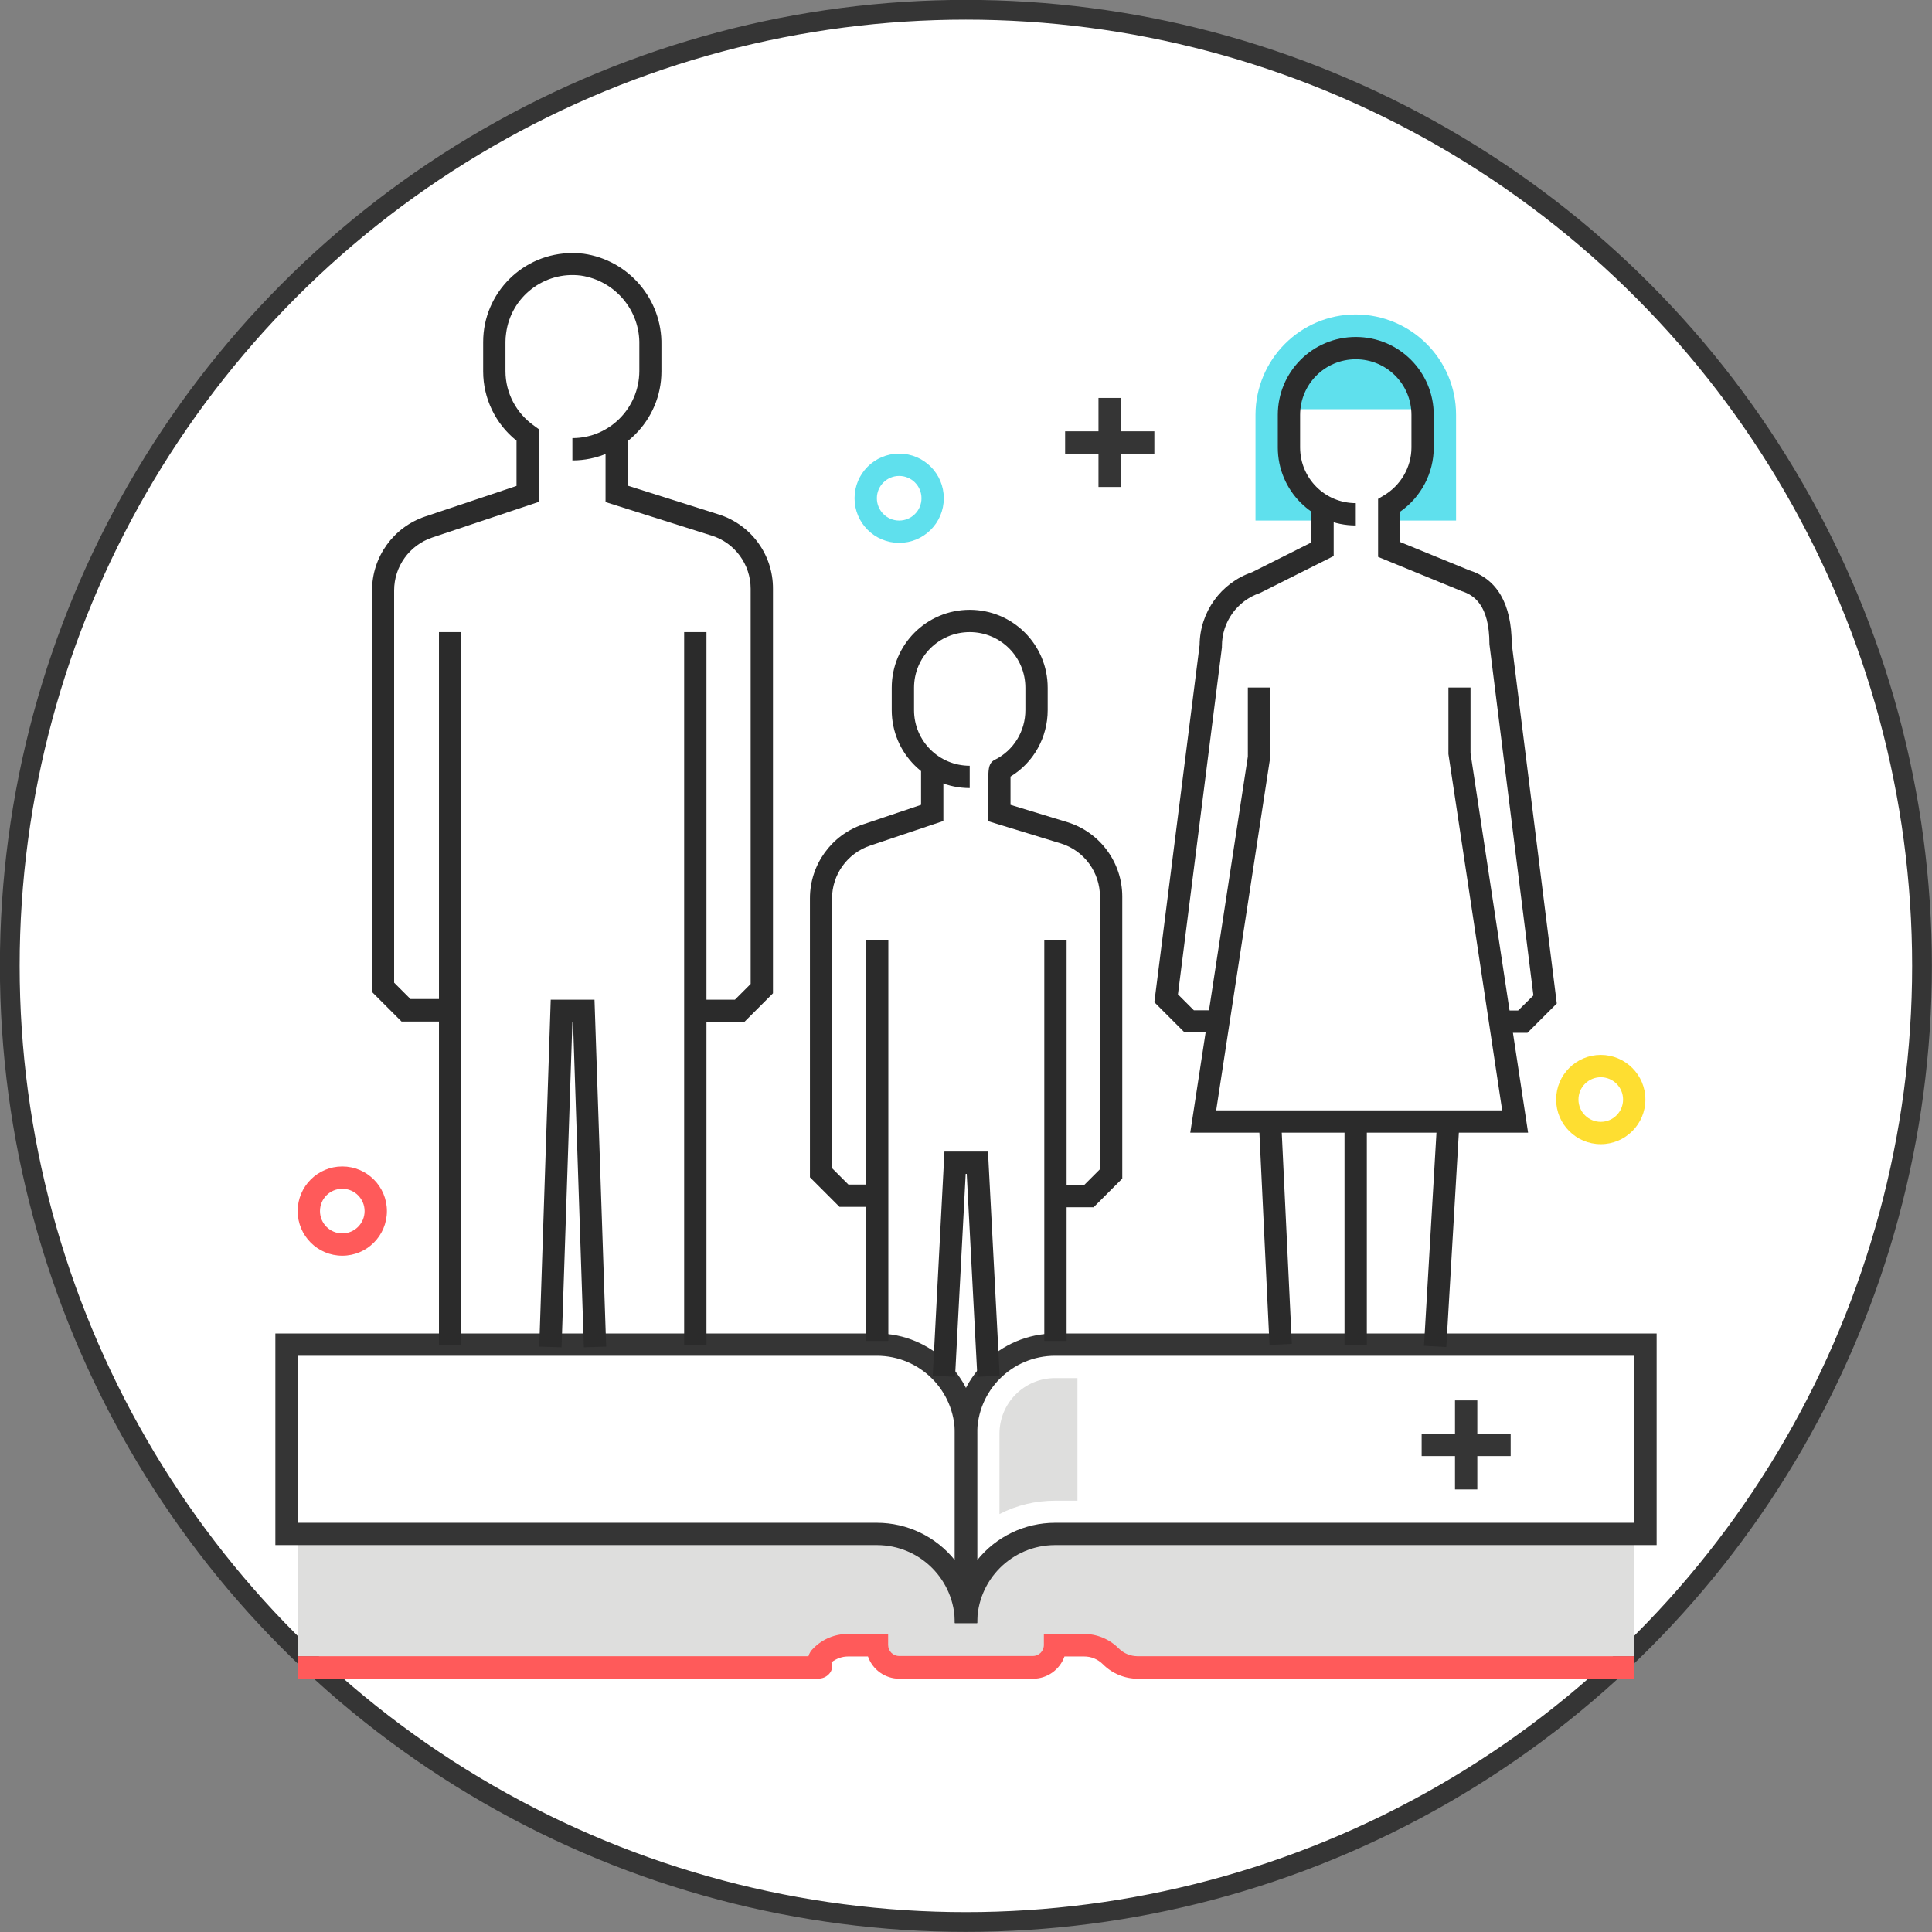 <?xml version="1.0" encoding="UTF-8"?><svg id="Layer_2" xmlns="http://www.w3.org/2000/svg" viewBox="0 0 90.93 90.93"><rect x="0" y="0" width="90.93" height="90.93" fill="#808080" stroke="none"/><g id="Layer_1-2"><g><circle cx="45.46" cy="45.46" r="45" style="fill:#fff; stroke:#353535; stroke-miterlimit:10; stroke-width:.93px;"/><g><path d="M63.81,14.8c-2.6,0-4.71,2.11-4.72,4.72v4.98h3.15v-.72c-.97-.56-1.57-1.6-1.57-2.72v-1.53c0-.09,0-.18,.01-.27h6.26c0,.09,.01,.18,.01,.27v1.53c0,1.12-.6,2.16-1.57,2.72v.72h3.15v-4.98c0-2.6-2.11-4.71-4.72-4.72" style="fill:#5fe0ed;"/><path d="M14.01,77.96v-5.77h27.26c2.32,0,4.19,1.88,4.19,4.19,0-2.32,1.88-4.19,4.19-4.19h27.26v5.77H14.01Z" style="fill:#dededd;"/><path d="M49.66,63.81c-2.03,0-3.67,1.64-3.67,3.67v5.95c.89-1.11,2.24-1.76,3.67-1.76h27.26v-7.86h-27.26Zm-3.67,12.58h-1.05v-8.91c0-2.6,2.11-4.71,4.72-4.72h28.31v9.96h-28.31c-2.03,0-3.67,1.64-3.67,3.67" style="fill:#353535;"/><path d="M14.01,71.67h27.26c1.43,0,2.78,.65,3.67,1.76v-5.95c0-2.03-1.64-3.67-3.67-3.67H14.01v7.86h0Zm31.98,4.72h-1.05c0-2.03-1.64-3.67-3.67-3.67H12.96v-9.96h28.31c2.6,0,4.71,2.11,4.72,4.72v8.91h0Z" style="fill:#353535;"/><path d="M76.92,79.01h-23.37c-.61,0-1.2-.24-1.64-.68-.24-.24-.56-.37-.89-.37h-.92c-.22,.63-.82,1.05-1.48,1.05h-6.29c-.67,0-1.26-.42-1.48-1.05h-.92c-.29,0-.57,.1-.8,.28,.06,.16,.04,.33-.05,.47-.14,.21-.39,.32-.64,.29H14.01v-1.05h24.04c.04-.14,.12-.27,.23-.37,.43-.44,1.02-.68,1.64-.68h1.88v.52c0,.29,.23,.52,.52,.52h6.29c.29,0,.52-.23,.52-.52v-.52h1.88c.61,0,1.2,.24,1.64,.68,.24,.24,.56,.37,.89,.37h23.37v1.05h0Z" style="fill:#ff5a5a;"/><path d="M49.66,64.86c-1.45,0-2.62,1.17-2.62,2.62v3.78c.81-.42,1.71-.63,2.62-.63h1.05v-5.77h-1.05Z" style="fill:#dededd;"/><path d="M35.03,48.1h-2.32v-1.05h1.88l.74-.74V27.71c0-1.14-.74-2.16-1.83-2.5l-5-1.58v-3.14h1.05v2.37l4.27,1.35c1.53,.48,2.57,1.9,2.56,3.5v19.04l-1.36,1.36h0Z" style="fill:#2b2b2b;"/><path d="M21.19,48.08h-2.29l-1.39-1.39V27.79c0-1.58,1.01-2.98,2.5-3.48l4.3-1.44v-2.13c-.99-.79-1.57-1.99-1.57-3.26v-1.38c0-2.32,1.88-4.19,4.2-4.19,.17,0,.35,.01,.52,.03,2.13,.3,3.71,2.15,3.67,4.3v1.24c0,2.31-1.88,4.19-4.19,4.19v-1.05c1.74,0,3.14-1.41,3.15-3.15v-1.24c.04-1.62-1.14-3.02-2.75-3.26-1.72-.22-3.3,1-3.52,2.72-.02,.13-.03,.26-.03,.4v1.38c0,1.03,.51,1.98,1.35,2.57l.22,.16v3.42l-5.02,1.68c-1.07,.36-1.79,1.36-1.79,2.49v18.46l.77,.77h1.86v1.05h0Z" style="fill:#2b2b2b;"/><polygon points="32.2 29.75 33.25 29.75 33.25 63.3 32.2 63.3 32.2 29.75 32.2 29.75" style="fill:#2b2b2b;"/><polygon points="20.66 29.75 21.71 29.75 21.71 63.3 20.66 63.3 20.66 29.75 20.66 29.75" style="fill:#2b2b2b;"/><polygon points="27.48 63.41 26.97 48.1 26.94 48.1 26.43 63.41 25.38 63.38 25.92 47.05 27.98 47.05 28.53 63.38 27.48 63.41 27.48 63.41" style="fill:#2b2b2b;"/><path d="M41.28,56.8h-1.77l-1.39-1.39v-13.13c0-1.58,1.01-2.98,2.5-3.48l2.73-.92v-1.86h1.05v2.62l-3.45,1.16c-1.07,.36-1.79,1.36-1.79,2.49v12.69l.77,.77h1.33v1.05h0Z" style="fill:#2b2b2b;"/><polygon points="49.15 44.24 50.2 44.24 50.2 63.11 49.15 63.11 49.15 44.24 49.15 44.24" style="fill:#2b2b2b;"/><polygon points="40.76 44.24 41.81 44.24 41.81 63.11 40.76 63.11 40.76 44.24 40.76 44.24" style="fill:#2b2b2b;"/><polygon points="46 64.8 45.5 55.25 45.45 55.25 44.95 64.8 43.9 64.75 44.45 54.2 46.5 54.2 47.05 64.75 46 64.8 46 64.8" style="fill:#2b2b2b;"/><path d="M51.46,56.82h-1.79v-1.05h1.36l.74-.74v-12.83c0-1.14-.74-2.16-1.83-2.5l-3.43-1.05v-2.09c.02-.4,.03-.66,.31-.8,.89-.44,1.44-1.35,1.44-2.34v-1.05c0-1.45-1.17-2.62-2.62-2.62s-2.62,1.17-2.62,2.62v1.05c0,1.45,1.17,2.62,2.62,2.62v1.05c-2.03,0-3.67-1.64-3.67-3.67v-1.05c0-2.03,1.64-3.67,3.67-3.67s3.67,1.64,3.67,3.67v1.05c0,1.28-.66,2.47-1.75,3.13v1.33l2.69,.82c1.53,.48,2.57,1.9,2.57,3.5v13.27l-1.36,1.36h0Z" style="fill:#2b2b2b;"/><path d="M57.52,48.59h-1.77l-1.42-1.42,2.13-16.81c.01-1.55,1-2.93,2.47-3.43l2.79-1.4v-1.92h1.05v2.56l-3.47,1.74c-1.07,.36-1.79,1.36-1.79,2.49v.07l-2.07,16.33,.75,.75h1.33v1.05h0Z" style="fill:#2b2b2b;"/><polygon points="67.02 63.34 67.64 52.75 68.69 52.81 68.07 63.4 67.02 63.34 67.02 63.34" style="fill:#2b2b2b;"/><polygon points="59.25 52.81 60.3 52.76 60.8 63.25 59.75 63.3 59.25 52.81 59.25 52.81" style="fill:#2b2b2b;"/><polygon points="63.28 52.78 64.33 52.78 64.33 63.29 63.28 63.29 63.28 52.78 63.28 52.78" style="fill:#2b2b2b;"/><polygon points="71.92 53.31 56.02 53.31 58.73 35.61 58.73 32.36 59.78 32.36 59.77 35.73 57.24 52.26 70.7 52.26 68.17 35.49 68.17 32.36 69.21 32.36 69.21 35.45 71.92 53.31 71.92 53.31" style="fill:#2b2b2b;"/><path d="M71.89,48.61h-1.27v-1.05h.83l.72-.71-2.07-16.53c0-1.87-.75-2.32-1.31-2.5l-3.93-1.61v-2.73l.25-.15c.81-.47,1.32-1.34,1.32-2.27v-1.53c0-1.45-1.17-2.62-2.62-2.62s-2.62,1.17-2.62,2.62v1.53c0,1.45,1.17,2.62,2.62,2.62v1.05c-2.03,0-3.67-1.64-3.67-3.67v-1.53c0-2.03,1.64-3.67,3.67-3.67s3.67,1.64,3.67,3.67v1.53c0,1.2-.59,2.33-1.58,3.02v1.43l3.25,1.33c1.31,.41,1.99,1.58,2,3.45l2.12,16.94-1.38,1.38h0Z" style="fill:#2b2b2b;"/><polygon points="51.7 18.73 52.75 18.73 52.75 22.92 51.7 22.92 51.7 18.73 51.7 18.73" style="fill:#353535;"/><polygon points="50.13 20.3 54.33 20.3 54.33 21.35 50.13 21.35 50.13 20.3 50.13 20.3" style="fill:#353535;"/><polygon points="68.48 65.91 69.53 65.91 69.53 70.1 68.48 70.1 68.48 65.91 68.48 65.91" style="fill:#353535;"/><polygon points="66.91 67.48 71.1 67.48 71.1 68.53 66.91 68.53 66.91 67.48 66.91 67.48" style="fill:#353535;"/><path d="M16.11,55.95c-.58,0-1.05,.47-1.05,1.05s.47,1.05,1.05,1.05,1.05-.47,1.05-1.05c0-.58-.47-1.05-1.05-1.05m0,3.15c-1.16,0-2.1-.94-2.1-2.1s.94-2.1,2.1-2.1,2.1,.94,2.1,2.1c0,1.16-.94,2.1-2.1,2.1" style="fill:#ff5a5a;"/><path d="M75.34,50.7c-.58,0-1.05,.47-1.05,1.05s.47,1.05,1.05,1.05,1.05-.47,1.05-1.05c0-.58-.47-1.05-1.05-1.05m0,3.15c-1.16,0-2.1-.94-2.1-2.1s.94-2.1,2.1-2.1,2.1,.94,2.1,2.1c0,1.16-.94,2.1-2.1,2.1" style="fill:#fede31;"/><path d="M42.32,22.4c-.58,0-1.05,.47-1.05,1.05s.47,1.05,1.05,1.05,1.05-.47,1.05-1.05c0-.58-.47-1.05-1.05-1.05m0,3.15c-1.16,0-2.1-.94-2.1-2.1s.94-2.1,2.1-2.1,2.1,.94,2.1,2.1c0,1.16-.94,2.1-2.1,2.1" style="fill:#5fe0ed;"/></g></g></g></svg>